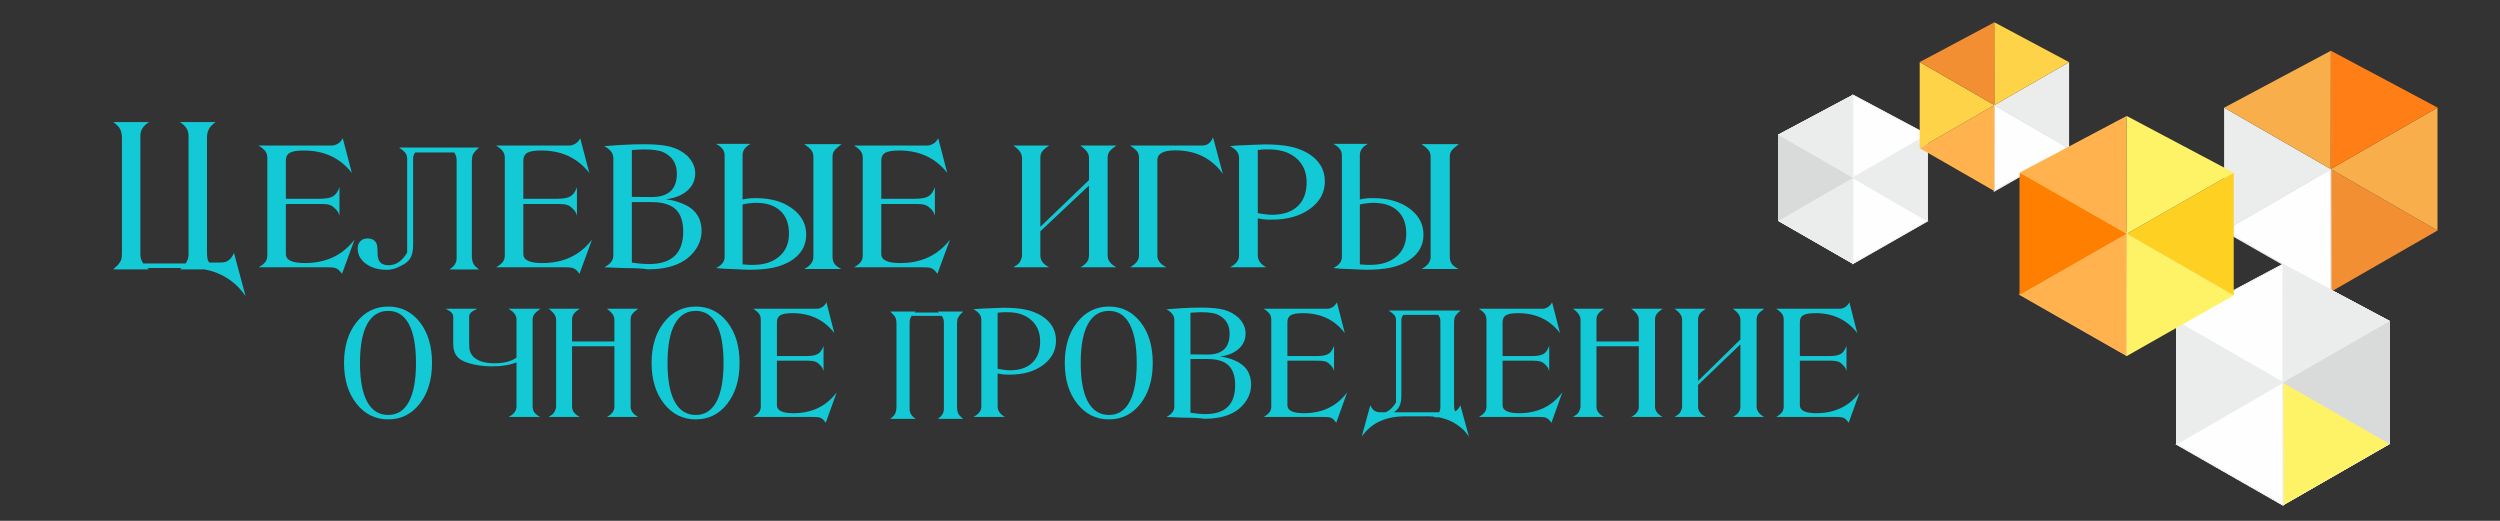 <?xml version="1.0" encoding="UTF-8"?>
<!DOCTYPE svg PUBLIC "-//W3C//DTD SVG 1.1//EN" "http://www.w3.org/Graphics/SVG/1.1/DTD/svg11.dtd">
<!-- Creator: CorelDRAW -->
<svg xmlns="http://www.w3.org/2000/svg" xml:space="preserve" width="1200px" height="250px" version="1.1" style="shape-rendering:geometricPrecision; text-rendering:geometricPrecision; image-rendering:optimizeQuality; fill-rule:evenodd; clip-rule:evenodd"
viewBox="0 0 1200 250"
 xmlns:xlink="http://www.w3.org/1999/xlink"
 xmlns:xodm="http://www.corel.com/coreldraw/odm/2003">
 <rect x="0" y="0" width="1200" height="250" fill="#333333" stroke="none"/>
 <defs>
  <style type="text/css">
   <![CDATA[
    .str1 {stroke:#EBECEC;stroke-width:0.48;stroke-miterlimit:22.926}
    .str0 {stroke:#EBEBEB;stroke-width:0.567;stroke-miterlimit:22.926}
    .fil14 {fill:#13C9D6;fill-rule:nonzero}
    .fil15 {fill:#13C9D6;fill-rule:nonzero}
    .fil1 {fill:#FEFEFE}
    .fil2 {fill:#EBECEC}
    .fil5 {fill:#D9DADA}
    .fil3 {fill:#F8AE4B}
    .fil0 {fill:#F28F32}
    .fil10 {fill:#F28F32}
    .fil12 {fill:#FDD021}
    .fil7 {fill:#FED348}
    .fil9 {fill:#FED348}
    .fil6 {fill:#FEF266}
    .fil4 {fill:#FF7E15}
    .fil13 {fill:#FF7F00}
    .fil11 {fill:#FFB24E}
    .fil8 {fill:#FFB24E}
   ]]>
  </style>
 </defs>
 <g id="Слой_x0020_1">
  <polygon class="fil0" points="1118.819,140.06 1170,110.645 1118.727,81.135 "/>
  <polygon class="fil1 str0" points="1118.819,140.06 1067.567,110.771 1118.727,81.135 "/>
  <polygon class="fil2" points="1118.727,81.135 1067.567,110.771 1067.567,51.69 "/>
  <polygon class="fil3" points="1170,110.645 1170,51.638 1118.727,81.135 "/>
  <polygon class="fil4" points="1118.819,24.356 1118.727,81.135 1170,51.638 "/>
  <polygon class="fil3" points="1118.727,81.135 1067.567,51.69 1118.819,24.356 "/>
  <polygon class="fil2" points="1095.862,242.507 1147.044,213.092 1095.771,183.582 "/>
  <polygon class="fil1" points="1095.862,242.507 1044.611,213.218 1095.771,183.582 "/>
  <polygon class="fil2" points="1095.771,183.582 1044.611,213.218 1044.611,154.137 "/>
  <polygon class="fil5" points="1147.044,213.092 1147.044,154.086 1095.771,183.582 "/>
  <polygon class="fil2" points="1095.862,126.803 1095.771,183.582 1147.044,154.086 "/>
  <polygon class="fil1" points="1095.771,183.582 1044.611,154.137 1095.862,126.803 "/>
  <polygon class="fil2" points="1095.862,242.507 1147.044,213.092 1095.771,183.582 "/>
  <polygon class="fil1" points="1095.862,242.507 1044.611,213.218 1095.771,183.582 "/>
  <polygon class="fil2" points="1095.771,183.582 1044.611,213.218 1044.611,154.137 "/>
  <polygon class="fil5" points="1147.044,213.092 1147.044,154.086 1095.771,183.582 "/>
  <polygon class="fil2" points="1095.862,126.803 1095.771,183.582 1147.044,154.086 "/>
  <polygon class="fil1" points="1095.771,183.582 1044.611,154.137 1095.862,126.803 "/>
  <polygon class="fil2" points="1095.862,242.507 1147.044,213.092 1095.771,183.582 "/>
  <polygon class="fil1" points="1095.862,242.507 1044.611,213.218 1095.771,183.582 "/>
  <polygon class="fil2" points="1095.771,183.582 1044.611,213.218 1044.611,154.137 "/>
  <polygon class="fil5" points="1147.044,213.092 1147.044,154.086 1095.771,183.582 "/>
  <polygon class="fil2" points="1095.862,126.803 1095.771,183.582 1147.044,154.086 "/>
  <polygon class="fil1" points="1095.771,183.582 1044.611,154.137 1095.862,126.803 "/>
  <polygon class="fil2" points="1095.862,242.507 1147.044,213.092 1095.771,183.582 "/>
  <polygon class="fil1" points="1095.862,242.507 1044.611,213.218 1095.771,183.582 "/>
  <polygon class="fil2" points="1095.771,183.582 1044.611,213.218 1044.611,154.137 "/>
  <polygon class="fil5" points="1147.044,213.092 1147.044,154.086 1095.771,183.582 "/>
  <polygon class="fil2" points="1095.862,126.803 1095.771,183.582 1147.044,154.086 "/>
  <polygon class="fil1" points="1095.771,183.582 1044.611,154.137 1095.862,126.803 "/>
  <polygon class="fil6" points="1095.862,242.507 1147.044,213.092 1095.771,183.582 "/>
  <polygon class="fil1 str1" points="1095.862,242.507 1044.611,213.218 1095.771,183.582 "/>
  <polygon class="fil2" points="1095.771,183.582 1044.611,213.218 1044.611,154.137 "/>
  <polygon class="fil5" points="1147.044,213.092 1147.044,154.086 1095.771,183.582 "/>
  <polygon class="fil2" points="1095.862,126.803 1095.771,183.582 1147.044,154.086 "/>
  <polygon class="fil1 str1" points="1095.771,183.582 1044.611,154.137 1095.862,126.803 "/>
  <polygon class="fil2" points="1020.77,170.464 1071.951,141.049 1020.678,111.54 "/>
  <polygon class="fil1 str1" points="1020.77,170.464 969.518,141.176 1020.678,111.54 "/>
  <polygon class="fil7" points="1020.678,111.54 969.518,141.176 969.518,82.095 "/>
  <polygon class="fil2" points="889.332,126.571 853.505,105.981 889.397,85.324 "/>
  <polygon class="fil1" points="889.332,126.571 925.209,106.069 889.397,85.324 "/>
  <polygon class="fil2" points="889.397,85.324 925.209,106.069 925.209,64.713 "/>
  <polygon class="fil5" points="853.505,105.981 853.505,64.676 889.397,85.324 "/>
  <polygon class="fil2" points="889.332,45.579 889.397,85.324 853.505,64.676 "/>
  <polygon class="fil1" points="889.397,85.324 925.209,64.713 889.332,45.579 "/>
  <polygon class="fil2" points="889.332,126.571 853.505,105.981 889.397,85.324 "/>
  <polygon class="fil1" points="889.332,126.571 925.209,106.069 889.397,85.324 "/>
  <polygon class="fil2" points="889.397,85.324 925.209,106.069 925.209,64.713 "/>
  <polygon class="fil5" points="853.505,105.981 853.505,64.676 889.397,85.324 "/>
  <polygon class="fil2" points="889.332,45.579 889.397,85.324 853.505,64.676 "/>
  <polygon class="fil1" points="889.397,85.324 925.209,64.713 889.332,45.579 "/>
  <polygon class="fil2" points="889.332,126.571 853.505,105.981 889.397,85.324 "/>
  <polygon class="fil1" points="889.332,126.571 925.209,106.069 889.397,85.324 "/>
  <polygon class="fil2" points="889.397,85.324 925.209,106.069 925.209,64.713 "/>
  <polygon class="fil5" points="853.505,105.981 853.505,64.676 889.397,85.324 "/>
  <polygon class="fil2" points="889.332,45.579 889.397,85.324 853.505,64.676 "/>
  <polygon class="fil1" points="889.397,85.324 925.209,64.713 889.332,45.579 "/>
  <polygon class="fil2" points="889.332,126.571 853.505,105.981 889.397,85.324 "/>
  <polygon class="fil1" points="889.332,126.571 925.209,106.069 889.397,85.324 "/>
  <polygon class="fil2" points="889.397,85.324 925.209,106.069 925.209,64.713 "/>
  <polygon class="fil5" points="853.505,105.981 853.505,64.676 889.397,85.324 "/>
  <polygon class="fil2" points="889.332,45.579 889.397,85.324 853.505,64.676 "/>
  <polygon class="fil1" points="889.397,85.324 925.209,64.713 889.332,45.579 "/>
  <polygon class="fil2" points="889.332,126.571 853.505,105.981 889.397,85.324 "/>
  <polygon class="fil1 str1" points="889.332,126.571 925.209,106.069 889.397,85.324 "/>
  <polygon class="fil2" points="889.397,85.324 925.209,106.069 925.209,64.713 "/>
  <polygon class="fil5" points="853.505,105.981 853.505,64.676 889.397,85.324 "/>
  <polygon class="fil2" points="889.332,45.579 889.397,85.324 853.505,64.676 "/>
  <polygon class="fil1 str1" points="889.397,85.324 925.209,64.713 889.332,45.579 "/>
  <polygon class="fil1 str0" points="957.285,91.697 993.162,71.195 957.35,50.45 "/>
  <polygon class="fil8" points="957.285,91.697 921.459,71.107 957.35,50.45 "/>
  <polygon class="fil2" points="957.35,50.45 993.162,71.195 993.162,29.839 "/>
  <polygon class="fil9" points="921.459,71.107 921.459,29.802 957.35,50.45 "/>
  <polygon class="fil10" points="957.285,10.705 957.35,50.45 921.459,29.802 "/>
  <polygon class="fil9" points="957.35,50.45 993.162,29.839 957.285,10.705 "/>
  <g id="_2779412463584">
   <polygon class="fil11" points="1020.786,170.93 969.452,141.624 1020.878,112.223 "/>
   <polygon class="fil6" points="1020.786,170.93 1072.191,141.75 1020.878,112.223 "/>
   <polygon class="fil12" points="1020.878,112.223 1072.191,141.75 1072.191,82.888 "/>
   <polygon class="fil13" points="969.452,141.624 969.452,82.836 1020.878,112.223 "/>
   <polygon class="fil11" points="1020.786,55.655 1020.878,112.223 969.452,82.836 "/>
   <polygon class="fil6" points="1020.878,112.223 1072.191,82.888 1020.786,55.655 "/>
  </g>
  <path class="fil14" d="M98.143 129.313l-11.652 0 0 -0.041c0.214,-0.203 0.445,-0.419 0.676,-0.635l-16.439 0c0.215,0.216 0.446,0.432 0.677,0.635l0 0.041 -16.835 0c-0.099,0 -0.149,-0.041 -0.149,-0.122 2.641,-2.16 3.978,-4.078 3.978,-5.765 0.049,0 0.099,-0.743 0.132,-2.214l0 -54.951c0,-2.957 -0.908,-5.117 -2.756,-6.481 0,-0.108 -0.43,-0.472 -1.304,-1.107l0 -0.081 16.934 0 0 0.121c-2.69,1.661 -4.027,3.794 -4.027,6.4l0 57.395c0,0.243 0.016,0.472 0.049,0.715l0 -1.026c0,0.554 0.033,1.04 0.099,1.458 0.198,0.932 0.611,1.863 1.254,2.809l20.319 0c0.643,-0.946 1.056,-1.877 1.254,-2.809 0.066,-0.418 0.099,-0.904 0.099,-1.458l0 1.026c0.033,-0.243 0.049,-0.472 0.049,-0.715l0 -57.395c0,-2.606 -1.337,-4.739 -4.01,-6.4l0 -0.121 16.917 0 0 0.081c-0.874,0.635 -1.303,0.999 -1.303,1.107 -1.832,1.364 -2.757,3.524 -2.757,6.481l0 54.951c0.033,1.471 0.083,2.214 0.149,2.214 0,0.81 0.297,1.687 0.907,2.606l5.381 0c0.677,0 1.337,-0.068 1.981,-0.203 1.997,-0.445 3.516,-1.931 4.539,-4.469l5.562 20.765c-0.99,-1.39 -1.865,-2.511 -2.608,-3.334 -0.742,-0.838 -1.535,-1.634 -2.376,-2.39 -4.16,-3.673 -9.079,-6.035 -14.74,-7.088zm26.013 -59.447l31.293 0 3.764 0c1.039,0 2.046,-0.324 3.053,-0.945 0.809,-0.46 1.552,-1.297 2.261,-2.539l4.358 16.62c-5.612,-7.182 -13.303,-10.76 -23.058,-10.76 -3.169,0 -5.397,0.351 -6.685,1.08 -1.287,0.729 -1.931,1.985 -1.931,3.78l0 18.308 16.241 0c2.905,0 5.018,-0.378 6.338,-1.147 1.321,-0.756 2.377,-2.228 3.153,-4.388l0 13.69c-0.33,-1.444 -1.123,-2.687 -2.377,-3.713 -0.776,-0.769 -1.617,-1.282 -2.558,-1.552 -0.941,-0.257 -2.294,-0.392 -4.06,-0.392l-16.737 0 0 24.046c0,2.876 3.037,4.32 9.094,4.32 10.184,0 18.156,-3.766 23.883,-11.273l-6.04 16.445c-0.446,-0.608 -0.743,-0.986 -0.875,-1.148 -0.413,-0.473 -0.859,-0.878 -1.353,-1.202 -0.479,-0.324 -1.09,-0.54 -1.816,-0.648 -0.726,-0.108 -1.947,-0.162 -3.697,-0.162l-32.251 0c1.386,-0.769 2.426,-1.579 3.119,-2.43 0.693,-0.864 1.04,-1.931 1.04,-3.227l0 -46.917c0,-1.175 -0.297,-2.201 -0.891,-3.038 -0.595,-0.851 -1.684,-1.782 -3.268,-2.808zm105.616 0.945c0.067,0 0.099,0.027 0.099,0.081 -2.162,1.795 -3.234,3.389 -3.234,4.779 -0.067,0 -0.116,0.621 -0.149,1.864l0 45.445c0,2.458 0.759,4.253 2.261,5.387 0,0.081 0.38,0.378 1.122,0.905l0 0.081 -14.029 0 0 -0.121c2.228,-1.364 3.334,-3.133 3.334,-5.293l0 -47.512c0,-0.189 -0.016,-0.378 -0.049,-0.594l0 0.878c0,-0.459 -0.033,-0.864 -0.083,-1.229 -0.165,-0.77 -0.512,-1.525 -1.023,-2.295l-18.667 0c-0.067,0.081 -0.149,0.176 -0.232,0.27 -0.561,0.769 -0.825,1.674 -0.825,2.741l0 41.368c0,2.714 -0.446,4.82 -1.304,6.306 -0.875,1.498 -2.426,2.754 -4.654,3.78 -2.212,1.242 -4.407,1.863 -6.569,1.863 -4.094,0 -7.461,-0.959 -10.102,-2.889 -2.657,-1.931 -3.977,-4.375 -3.977,-7.359 0,-1.471 0.445,-2.646 1.32,-3.524 0.859,-0.864 2.014,-1.296 3.433,-1.296 1.865,0 3.219,0.662 4.06,2.012 0.248,0.419 0.446,1.013 0.545,1.755 0.116,0.756 0.182,1.877 0.182,3.348 0,1.945 0.412,3.39 1.254,4.335 0.825,0.931 2.195,1.404 4.061,1.404 3.548,0 6.502,-2.025 8.896,-6.063l0 -45.04c0,-0.635 -0.099,-1.215 -0.297,-1.742 -0.149,-0.459 -0.429,-0.918 -0.809,-1.39 -0.594,-0.635 -1.502,-1.364 -2.757,-2.215l0.578 0c0.033,-0.027 0.066,-0.04 0.099,-0.04l37.516 0zm8.368 -0.945l31.295 0 3.763 0c1.039,0 2.046,-0.324 3.053,-0.945 0.809,-0.46 1.552,-1.297 2.261,-2.539l4.358 16.62c-5.612,-7.182 -13.304,-10.76 -23.058,-10.76 -3.169,0 -5.397,0.351 -6.685,1.08 -1.287,0.729 -1.931,1.985 -1.931,3.78l0 18.308 16.241 0c2.905,0 5.018,-0.378 6.339,-1.147 1.32,-0.756 2.376,-2.228 3.152,-4.388l0 13.69c-0.33,-1.444 -1.123,-2.687 -2.377,-3.713 -0.775,-0.769 -1.617,-1.282 -2.558,-1.552 -0.941,-0.257 -2.295,-0.392 -4.06,-0.392l-16.737 0 0 24.046c0,2.876 3.037,4.32 9.095,4.32 10.183,0 18.155,-3.766 23.883,-11.273l-6.041 16.445c-0.446,-0.608 -0.743,-0.986 -0.875,-1.148 -0.413,-0.473 -0.858,-0.878 -1.353,-1.202 -0.479,-0.324 -1.09,-0.54 -1.816,-0.648 -0.726,-0.108 -1.948,-0.162 -3.697,-0.162l-32.252 0c1.387,-0.769 2.427,-1.579 3.12,-2.43 0.693,-0.864 1.04,-1.931 1.04,-3.227l0 -46.917c0,-1.175 -0.297,-2.201 -0.891,-3.038 -0.594,-0.851 -1.684,-1.782 -3.269,-2.808zm51.893 0.27c1.453,-0.122 4.093,-0.311 7.906,-0.554 3.829,-0.23 7.493,-0.351 11.009,-0.351 5.546,0 9.821,0.405 12.858,1.202 3.02,0.81 5.71,2.241 8.021,4.293 2.575,2.565 3.879,5.374 3.879,8.425 0,3.348 -1.271,6.13 -3.78,8.344 -2.509,2.214 -5.942,3.605 -10.299,4.158 1.766,0.27 3.103,0.5 3.961,0.716 0.875,0.202 2.228,0.675 4.06,1.377 6.074,2.484 9.095,6.832 9.095,13.056 0,3.564 -1.139,6.818 -3.433,9.775 -4.44,5.792 -11.884,8.695 -22.282,8.695 -1.205,-0.176 -2.608,-0.324 -4.209,-0.432 -1.618,-0.108 -3.978,-0.162 -7.114,-0.162l-9.672 -0.392c2.905,-1.444 4.357,-3.308 4.357,-5.576l0 -46.917c0,-2.215 -1.452,-4.091 -4.357,-5.657zm13.254 24.37l9.523 0.081c8.055,0 12.082,-3.754 12.082,-11.274 0,-4.752 -2.113,-8.155 -6.371,-10.207 -1.848,-0.918 -5.133,-1.391 -9.87,-1.391l-5.364 0.284 0 22.507zm0 31.526c3.086,0.472 5.826,0.715 8.219,0.715 10.96,0 16.439,-5.185 16.439,-15.553 0,-4.902 -1.221,-8.493 -3.68,-10.775 -2.443,-2.281 -6.289,-3.415 -11.554,-3.415l-9.424 0 0 29.028zm40.421 2.646c2.74,-1.364 4.11,-3.133 4.11,-5.293l0 -48.929c0,-2.187 -1.37,-3.983 -4.11,-5.387l16.538 0c-2.541,1.404 -3.812,3.2 -3.812,5.387l0 21.319c1.6,-0.378 2.888,-0.581 3.845,-0.621 0.941,-0.041 1.799,-0.054 2.575,-0.054 7.064,0 12.858,1.647 17.364,4.941 4.505,3.295 6.767,7.494 6.767,12.583 0,5.482 -2.625,9.776 -7.873,12.894 -2.46,1.391 -5.199,2.404 -8.253,3.025 -3.037,0.621 -6.817,0.931 -11.339,0.931 -1.188,0 -3.169,-0.081 -5.942,-0.242 -2.773,-0.149 -4.737,-0.23 -5.909,-0.23l-3.961 -0.324zm12.726 -1.782c1.6,0.162 2.707,0.243 3.3,0.243 0.595,0 1.189,0 1.767,0 5.265,0 9.441,-1.35 12.544,-4.037 3.119,-2.687 4.67,-6.346 4.67,-10.95 0,-4.725 -1.369,-8.371 -4.126,-10.936 -2.756,-2.579 -6.668,-3.861 -11.735,-3.861 -0.891,0 -1.948,0.067 -3.169,0.216 -1.205,0.148 -2.294,0.337 -3.251,0.58l0 28.745zm29.593 2.227c2.922,-1.512 4.391,-3.442 4.391,-5.819l0 -48.105c0,-1.364 -0.429,-2.525 -1.304,-3.484 -0.413,-0.445 -0.759,-0.769 -1.007,-0.985 -0.495,-0.392 -1.188,-0.905 -2.08,-1.54l17.925 0c-1.667,1.243 -2.806,2.255 -3.433,3.065 -0.611,0.811 -0.908,1.783 -0.908,2.944l0 48.105c0,1.297 0.314,2.39 0.941,3.294 0.627,0.919 1.733,1.756 3.318,2.525l-17.843 0zm23.933 -59.257l31.294 0 3.763 0c1.04,0 2.046,-0.324 3.053,-0.945 0.809,-0.46 1.552,-1.297 2.262,-2.539l4.357 16.62c-5.612,-7.182 -13.304,-10.76 -23.058,-10.76 -3.169,0 -5.397,0.351 -6.685,1.08 -1.287,0.729 -1.931,1.985 -1.931,3.78l0 18.308 16.242 0c2.904,0 5.017,-0.378 6.338,-1.147 1.32,-0.756 2.376,-2.228 3.152,-4.388l0 13.69c-0.33,-1.444 -1.123,-2.687 -2.377,-3.713 -0.775,-0.769 -1.617,-1.282 -2.558,-1.552 -0.941,-0.257 -2.294,-0.392 -4.06,-0.392l-16.737 0 0 24.046c0,2.876 3.037,4.32 9.095,4.32 10.183,0 18.155,-3.766 23.883,-11.273l-6.041 16.445c-0.446,-0.608 -0.743,-0.986 -0.875,-1.148 -0.413,-0.473 -0.858,-0.878 -1.353,-1.202 -0.479,-0.324 -1.09,-0.54 -1.816,-0.648 -0.726,-0.108 -1.947,-0.162 -3.697,-0.162l-32.251 0c1.386,-0.769 2.426,-1.579 3.119,-2.43 0.694,-0.864 1.04,-1.931 1.04,-3.227l0 -46.917c0,-1.175 -0.297,-2.201 -0.891,-3.038 -0.594,-0.851 -1.684,-1.782 -3.268,-2.808zm76.452 0l17.215 0c-1.651,1.026 -2.757,1.957 -3.367,2.808 -0.594,0.837 -0.891,1.863 -0.891,3.038l0 33.146 23.354 -22.426 0 -10.72c0,-1.998 -1.386,-3.956 -4.159,-5.846l17.264 0c-1.601,1.134 -2.706,2.092 -3.284,2.889 -0.578,0.783 -0.875,1.782 -0.875,2.957l0 46.998c0,2.215 1.387,4.078 4.159,5.576l-17.264 0c2.773,-1.404 4.159,-3.253 4.159,-5.576l0 -33.659 -23.354 21.953 0 11.706c0,2.323 1.419,4.172 4.258,5.576l-17.215 0c1.452,-0.823 2.443,-1.566 2.955,-2.254 0.247,-0.392 0.527,-0.932 0.792,-1.607 0.28,-0.662 0.412,-1.242 0.412,-1.715l0 -46.998c0,-1.998 -1.386,-3.956 -4.159,-5.846zm56.051 58.42c2.839,-1.606 4.259,-3.497 4.259,-5.657l0 -46.917c0,-1.175 -0.281,-2.174 -0.842,-2.957 -0.578,-0.797 -1.7,-1.755 -3.417,-2.889l32.351 0 1.882 0c0.61,0 1.188,-0.054 1.699,-0.162 1.7,-0.365 3.004,-1.634 3.862,-3.794l4.738 17.673c-0.826,-1.202 -1.568,-2.16 -2.196,-2.862 -0.627,-0.702 -1.32,-1.364 -2.046,-1.998 -4.936,-4.375 -11.141,-6.562 -18.618,-6.562 -5.744,0 -8.616,1.593 -8.616,4.78l0 45.769c0,2.268 1.452,4.132 4.357,5.576l-17.413 0zm47.915 -58.15l4.159 -0.352c1.255,0 3.334,-0.08 6.239,-0.242 2.905,-0.149 4.985,-0.23 6.239,-0.23 4.738,0 8.715,0.324 11.917,0.972 3.202,0.635 6.107,1.701 8.682,3.173 5.545,3.281 8.319,7.817 8.319,13.609 0,5.334 -2.377,9.721 -7.131,13.178 -4.753,3.456 -10.844,5.184 -18.255,5.184 -0.841,0 -1.766,-0.013 -2.756,-0.04 -1.007,-0.027 -2.36,-0.23 -4.06,-0.594l0 17.835c0,2.323 1.354,4.213 4.06,5.657l-17.413 0c2.905,-1.444 4.357,-3.334 4.357,-5.657l0 -46.917c0,-2.269 -1.452,-4.118 -4.357,-5.576zm13.353 1.863l0 30.297c1.056,0.216 2.212,0.405 3.483,0.554 1.254,0.162 2.36,0.243 3.333,0.243 5.282,0 9.376,-1.351 12.28,-4.064 2.905,-2.701 4.358,-6.521 4.358,-11.49 0,-4.847 -1.634,-8.695 -4.886,-11.544 -3.268,-2.848 -7.658,-4.28 -13.204,-4.28 -0.611,0 -1.238,0 -1.865,0 -0.627,0 -1.799,0.095 -3.499,0.284zm36.262 56.679c2.74,-1.364 4.11,-3.133 4.11,-5.293l0 -48.929c0,-2.187 -1.37,-3.983 -4.11,-5.387l16.538 0c-2.541,1.404 -3.813,3.2 -3.813,5.387l0 21.319c1.601,-0.378 2.889,-0.581 3.846,-0.621 0.941,-0.041 1.799,-0.054 2.575,-0.054 7.064,0 12.857,1.647 17.363,4.941 4.506,3.295 6.767,7.494 6.767,12.583 0,5.482 -2.624,9.776 -7.873,12.894 -2.459,1.391 -5.199,2.404 -8.252,3.025 -3.037,0.621 -6.817,0.931 -11.339,0.931 -1.188,0 -3.169,-0.081 -5.942,-0.242 -2.773,-0.149 -4.737,-0.23 -5.909,-0.23l-3.961 -0.324zm12.725 -1.782c1.601,0.162 2.707,0.243 3.301,0.243 0.595,0 1.189,0 1.766,0 5.266,0 9.441,-1.35 12.545,-4.037 3.119,-2.687 4.67,-6.346 4.67,-10.95 0,-4.725 -1.369,-8.371 -4.126,-10.936 -2.756,-2.579 -6.668,-3.861 -11.735,-3.861 -0.892,0 -1.948,0.067 -3.169,0.216 -1.205,0.148 -2.295,0.337 -3.252,0.58l0 28.745zm29.594 2.227c2.922,-1.512 4.39,-3.442 4.39,-5.819l0 -48.105c0,-1.364 -0.429,-2.525 -1.303,-3.484 -0.413,-0.445 -0.76,-0.769 -1.007,-0.985 -0.496,-0.392 -1.189,-0.905 -2.08,-1.54l17.925 0c-1.667,1.243 -2.806,2.255 -3.434,3.065 -0.61,0.811 -0.907,1.783 -0.907,2.944l0 48.105c0,1.297 0.314,2.39 0.941,3.294 0.627,0.919 1.733,1.756 3.317,2.525l-17.842 0z"/>
  <path class="fil15" d="M165.137 174.223c0,-7.968 1.981,-14.472 5.959,-19.512 3.964,-5.04 9.047,-7.56 15.251,-7.56 6.189,0 11.244,2.496 15.164,7.488 3.906,4.992 5.86,11.52 5.86,19.584 0,7.968 -1.954,14.472 -5.86,19.512 -3.92,5.04 -8.975,7.56 -15.164,7.56 -6.204,0 -11.287,-2.52 -15.251,-7.56 -3.978,-5.04 -5.959,-11.544 -5.959,-19.512zm7.654 0c0,8.16 1.148,14.352 3.446,18.6 2.312,4.236 5.672,6.36 10.11,6.36 4.337,0 7.654,-2.124 9.923,-6.36 2.269,-4.248 3.404,-10.44 3.404,-18.6 0,-8.208 -1.135,-14.424 -3.404,-18.648 -2.269,-4.236 -5.586,-6.348 -9.923,-6.348 -4.438,0 -7.798,2.112 -10.11,6.348 -2.298,4.224 -3.446,10.44 -3.446,18.648z"/>
  <path id="_1" class="fil15" d="M247.924 173.899c-2.973,1.296 -6.864,1.944 -11.689,1.944 -2.973,0 -5.73,-0.264 -8.272,-0.78 -2.541,-0.516 -4.695,-1.248 -6.462,-2.208 -1.364,-0.828 -2.369,-1.86 -3.001,-3.096 -0.632,-1.248 -0.948,-2.844 -0.948,-4.788l0 -13.044c0,-1.332 -1.206,-2.568 -3.619,-3.72l15.15 0c-1.436,0.66 -2.441,1.26 -3.015,1.824 -0.575,0.564 -0.862,1.212 -0.862,1.932l0 13.116c0,1.572 0.144,2.772 0.431,3.624 0.273,0.84 0.761,1.656 1.465,2.424 2.14,2.16 5.557,3.24 10.267,3.24 4.481,0 8.013,-0.9 10.555,-2.676l0 -18.288c0,-1.188 -0.373,-2.196 -1.134,-3.024 -0.331,-0.396 -0.618,-0.684 -0.833,-0.876 -0.431,-0.324 -1.034,-0.756 -1.809,-1.296l15.222 0c-1.422,1.056 -2.399,1.932 -2.916,2.64 -0.531,0.696 -0.79,1.548 -0.79,2.556l0 41.7c0,1.104 0.273,2.04 0.819,2.832 0.56,0.78 1.479,1.512 2.8,2.196l-15.135 0c2.512,-1.284 3.776,-2.964 3.776,-5.028l0 -21.204z"/>
  <path id="_2" class="fil15" d="M263.318 148.207l14.978 0c-1.436,0.912 -2.398,1.74 -2.929,2.496 -0.517,0.744 -0.776,1.656 -0.776,2.7l0 10.512 20.321 0 0 -10.512c0,-1.776 -1.207,-3.516 -3.619,-5.196l15.02 0c-1.392,1.008 -2.354,1.86 -2.857,2.568 -0.503,0.696 -0.761,1.584 -0.761,2.628l0 41.772c0,1.968 1.206,3.624 3.618,4.956l-15.02 0c2.412,-1.248 3.619,-2.892 3.619,-4.956l0 -28.968 -20.321 0 0 28.968c0,2.064 1.235,3.708 3.705,4.956l-14.978 0c1.264,-0.732 2.126,-1.392 2.571,-2.004 0.215,-0.348 0.46,-0.828 0.689,-1.428 0.244,-0.588 0.359,-1.104 0.359,-1.524l0 -41.772c0,-1.776 -1.206,-3.516 -3.619,-5.196z"/>
  <path id="_3" class="fil15" d="M312.761 174.223c0,-7.968 1.982,-14.472 5.96,-19.512 3.963,-5.04 9.047,-7.56 15.251,-7.56 6.189,0 11.244,2.496 15.164,7.488 3.906,4.992 5.859,11.52 5.859,19.584 0,7.968 -1.953,14.472 -5.859,19.512 -3.92,5.04 -8.975,7.56 -15.164,7.56 -6.204,0 -11.288,-2.52 -15.251,-7.56 -3.978,-5.04 -5.96,-11.544 -5.96,-19.512zm7.655 0c0,8.16 1.148,14.352 3.446,18.6 2.312,4.236 5.672,6.36 10.11,6.36 4.337,0 7.654,-2.124 9.923,-6.36 2.269,-4.248 3.403,-10.44 3.403,-18.6 0,-8.208 -1.134,-14.424 -3.403,-18.648 -2.269,-4.236 -5.586,-6.348 -9.923,-6.348 -4.438,0 -7.798,2.112 -10.11,6.348 -2.298,4.224 -3.446,10.44 -3.446,18.648z"/>
  <path id="_4" class="fil15" d="M361.558 148.207l27.227 0 3.274 0c0.905,0 1.781,-0.288 2.657,-0.84 0.704,-0.408 1.35,-1.152 1.968,-2.256l3.791 14.772c-4.883,-6.384 -11.575,-9.564 -20.062,-9.564 -2.757,0 -4.696,0.312 -5.816,0.96 -1.12,0.648 -1.68,1.764 -1.68,3.36l0 16.272 14.131 0c2.527,0 4.365,-0.336 5.514,-1.02 1.149,-0.672 2.068,-1.98 2.743,-3.9l0 12.168c-0.287,-1.284 -0.977,-2.388 -2.068,-3.3 -0.675,-0.684 -1.407,-1.14 -2.226,-1.38 -0.818,-0.228 -1.996,-0.348 -3.533,-0.348l-14.561 0 0 21.372c0,2.556 2.642,3.84 7.913,3.84 8.86,0 15.796,-3.348 20.779,-10.02l-5.256 14.616c-0.387,-0.54 -0.646,-0.876 -0.761,-1.02 -0.359,-0.42 -0.747,-0.78 -1.178,-1.068 -0.416,-0.288 -0.947,-0.48 -1.579,-0.576 -0.632,-0.096 -1.695,-0.144 -3.217,-0.144l-28.06 0c1.206,-0.684 2.111,-1.404 2.714,-2.16 0.603,-0.768 0.905,-1.716 0.905,-2.868l0 -41.7c0,-1.044 -0.259,-1.956 -0.776,-2.7 -0.517,-0.756 -1.464,-1.584 -2.843,-2.496z"/>
  <path id="_5" class="fil15" d="M436.706 153.655c-0.058,0.324 -0.086,0.684 -0.086,1.056l0 -0.744c0,0.168 0,0.348 0,0.528l0 41.808c0,1.896 0.948,3.456 2.857,4.668l0 0.072 -12.077 0 0 -0.072c0.618,-0.444 0.934,-0.708 0.934,-0.804 1.307,-0.984 1.967,-2.556 1.967,-4.716l0 -40.008c-0.029,-1.068 -0.057,-1.608 -0.115,-1.608 0,-1.224 -0.948,-2.628 -2.829,-4.224 0,-0.048 0.029,-0.072 0.086,-0.072l12.034 0 0 0.036c-0.172,0.144 -0.33,0.3 -0.502,0.456l11.732 0c-0.158,-0.156 -0.33,-0.312 -0.502,-0.456l0 -0.036 11.991 0c0.086,0 0.129,0.024 0.129,0.072 -1.881,1.596 -2.815,3 -2.815,4.224 -0.057,0 -0.1,0.54 -0.129,1.608l0 40.008c0,2.16 0.66,3.732 1.967,4.716 0,0.096 0.316,0.36 0.934,0.804l0 0.072 -12.077 0 0 -0.072c1.91,-1.212 2.857,-2.772 2.857,-4.668l0 -41.808c0,-0.18 -0.014,-0.36 -0.043,-0.528l0 0.744c0,-0.372 -0.014,-0.732 -0.028,-1.056 -0.144,-0.684 -0.46,-1.356 -0.934,-2.04l-14.475 0c-0.445,0.684 -0.747,1.356 -0.876,2.04z"/>
  <path id="_6" class="fil15" d="M467.25 148.447l3.619 -0.312c1.092,0 2.901,-0.072 5.428,-0.216 2.528,-0.132 4.337,-0.204 5.429,-0.204 4.121,0 7.582,0.288 10.368,0.864 2.786,0.564 5.313,1.512 7.553,2.82 4.825,2.916 7.238,6.948 7.238,12.096 0,4.74 -2.068,8.64 -6.204,11.712 -4.135,3.072 -9.434,4.608 -15.882,4.608 -0.732,0 -1.537,-0.012 -2.398,-0.036 -0.876,-0.024 -2.054,-0.204 -3.533,-0.528l0 15.852c0,2.064 1.177,3.744 3.533,5.028l-15.151 0c2.528,-1.284 3.791,-2.964 3.791,-5.028l0 -41.7c0,-2.016 -1.263,-3.66 -3.791,-4.956zm11.618 1.656l0 26.928c0.919,0.192 1.924,0.36 3.03,0.492 1.091,0.144 2.054,0.216 2.901,0.216 4.595,0 8.157,-1.2 10.684,-3.612 2.527,-2.4 3.791,-5.796 3.791,-10.212 0,-4.308 -1.422,-7.728 -4.251,-10.26 -2.843,-2.532 -6.663,-3.804 -11.488,-3.804 -0.531,0 -1.077,0 -1.622,0 -0.546,0 -1.566,0.084 -3.045,0.252z"/>
  <path id="_7" class="fil15" d="M511.093 174.223c0,-7.968 1.981,-14.472 5.959,-19.512 3.964,-5.04 9.047,-7.56 15.251,-7.56 6.189,0 11.244,2.496 15.164,7.488 3.907,4.992 5.859,11.52 5.859,19.584 0,7.968 -1.952,14.472 -5.859,19.512 -3.92,5.04 -8.975,7.56 -15.164,7.56 -6.204,0 -11.287,-2.52 -15.251,-7.56 -3.978,-5.04 -5.959,-11.544 -5.959,-19.512zm7.654 0c0,8.16 1.148,14.352 3.446,18.6 2.312,4.236 5.673,6.36 10.11,6.36 4.337,0 7.654,-2.124 9.923,-6.36 2.269,-4.248 3.403,-10.44 3.403,-18.6 0,-8.208 -1.134,-14.424 -3.403,-18.648 -2.269,-4.236 -5.586,-6.348 -9.923,-6.348 -4.437,0 -7.798,2.112 -10.11,6.348 -2.298,4.224 -3.446,10.44 -3.446,18.648z"/>
  <path id="_8" class="fil15" d="M559.889 148.447c1.264,-0.108 3.562,-0.276 6.879,-0.492 3.331,-0.204 6.519,-0.312 9.578,-0.312 4.825,0 8.545,0.36 11.187,1.068 2.628,0.72 4.969,1.992 6.979,3.816 2.24,2.28 3.375,4.776 3.375,7.488 0,2.976 -1.106,5.448 -3.289,7.416 -2.183,1.968 -5.17,3.204 -8.961,3.696 1.537,0.24 2.7,0.444 3.447,0.636 0.761,0.18 1.939,0.6 3.533,1.224 5.284,2.208 7.912,6.072 7.912,11.604 0,3.168 -0.99,6.06 -2.987,8.688 -3.863,5.148 -10.339,7.728 -19.386,7.728 -1.049,-0.156 -2.269,-0.288 -3.662,-0.384 -1.408,-0.096 -3.461,-0.144 -6.189,-0.144l-8.416 -0.348c2.528,-1.284 3.791,-2.94 3.791,-4.956l0 -41.7c0,-1.968 -1.263,-3.636 -3.791,-5.028zm11.532 21.66l8.285 0.072c7.009,0 10.512,-3.336 10.512,-10.02 0,-4.224 -1.837,-7.248 -5.543,-9.072 -1.608,-0.816 -4.466,-1.236 -8.587,-1.236l-4.667 0.252 0 20.004zm0 28.02c2.685,0.42 5.069,0.636 7.151,0.636 9.535,0 14.303,-4.608 14.303,-13.824 0,-4.356 -1.063,-7.548 -3.202,-9.576 -2.126,-2.028 -5.472,-3.036 -10.053,-3.036l-8.199 0 0 25.8z"/>
  <path id="_9" class="fil15" d="M606.589 148.207l27.227 0 3.275 0c0.904,0 1.781,-0.288 2.656,-0.84 0.704,-0.408 1.35,-1.152 1.968,-2.256l3.791 14.772c-4.883,-6.384 -11.574,-9.564 -20.062,-9.564 -2.757,0 -4.695,0.312 -5.815,0.96 -1.12,0.648 -1.681,1.764 -1.681,3.36l0 16.272 14.131 0c2.527,0 4.365,-0.336 5.514,-1.02 1.149,-0.672 2.068,-1.98 2.743,-3.9l0 12.168c-0.287,-1.284 -0.976,-2.388 -2.067,-3.3 -0.676,-0.684 -1.408,-1.14 -2.226,-1.38 -0.819,-0.228 -1.997,-0.348 -3.533,-0.348l-14.562 0 0 21.372c0,2.556 2.643,3.84 7.913,3.84 8.86,0 15.796,-3.348 20.779,-10.02l-5.256 14.616c-0.387,-0.54 -0.646,-0.876 -0.761,-1.02 -0.359,-0.42 -0.746,-0.78 -1.177,-1.068 -0.417,-0.288 -0.948,-0.48 -1.58,-0.576 -0.632,-0.096 -1.694,-0.144 -3.216,-0.144l-28.061 0c1.207,-0.684 2.111,-1.404 2.714,-2.16 0.604,-0.768 0.905,-1.716 0.905,-2.868l0 -41.7c0,-1.044 -0.258,-1.956 -0.775,-2.7 -0.517,-0.756 -1.465,-1.584 -2.844,-2.496z"/>
  <path id="_10" class="fil15" d="M690.784 197.875c0.388,-0.696 0.589,-1.476 0.589,-2.316l0 -41.592c0,-0.156 -0.014,-0.336 -0.043,-0.528l0 0.78c0,-0.396 -0.014,-0.756 -0.043,-1.056 -0.144,-0.684 -0.46,-1.356 -0.962,-2.04l-16.673 0c-0.1,0.096 -0.186,0.18 -0.244,0.24 -0.502,0.684 -0.761,1.488 -0.761,2.4l0 36.204c0,2.376 -0.388,4.2 -1.178,5.484 -0.531,0.912 -1.364,1.728 -2.484,2.424l21.799 0zm-17.677 1.98c-6.506,0.228 -11.762,2.076 -15.768,5.544 -0.617,0.54 -1.206,1.116 -1.767,1.728 -0.559,0.612 -1.206,1.416 -1.938,2.424l4.121 -15.048c0.762,1.836 1.882,2.904 3.361,3.24 0.488,0.096 0.976,0.132 1.479,0.132l2.484 0c1.91,-0.768 3.576,-2.328 4.998,-4.668l0 -39.444c0,-0.564 -0.058,-1.068 -0.202,-1.512 -0.172,-0.396 -0.43,-0.816 -0.803,-1.236 -0.503,-0.54 -1.336,-1.176 -2.485,-1.932l0.589 0c0,-0.024 0.028,-0.036 0.086,-0.036l33.618 0c0.086,0 0.129,0.024 0.129,0.072 -1.968,1.572 -2.944,2.964 -2.944,4.188 -0.057,0 -0.1,0.54 -0.129,1.608l0 39.804c0,1.056 0.172,1.968 0.502,2.736 1.063,-0.492 1.91,-1.476 2.528,-2.952l4.121 15.048c-0.732,-1.008 -1.364,-1.812 -1.91,-2.424 -0.545,-0.612 -1.148,-1.188 -1.794,-1.728 -3.088,-2.64 -6.736,-4.356 -10.943,-5.124l-2.054 0 0 -0.072c0.115,-0.072 0.201,-0.132 0.287,-0.18 -1.148,-0.144 -2.326,-0.204 -3.532,-0.204 -7.367,0 -11.388,0.012 -12.034,0.036z"/>
  <path id="_11" class="fil15" d="M709.884 148.207l27.227 0 3.274 0c0.905,0 1.781,-0.288 2.657,-0.84 0.703,-0.408 1.35,-1.152 1.967,-2.256l3.792 14.772c-4.883,-6.384 -11.575,-9.564 -20.062,-9.564 -2.757,0 -4.696,0.312 -5.816,0.96 -1.12,0.648 -1.68,1.764 -1.68,3.36l0 16.272 14.13 0c2.528,0 4.366,-0.336 5.515,-1.02 1.149,-0.672 2.068,-1.98 2.743,-3.9l0 12.168c-0.287,-1.284 -0.977,-2.388 -2.068,-3.3 -0.675,-0.684 -1.408,-1.14 -2.226,-1.38 -0.819,-0.228 -1.996,-0.348 -3.533,-0.348l-14.561 0 0 21.372c0,2.556 2.642,3.84 7.913,3.84 8.86,0 15.796,-3.348 20.779,-10.02l-5.256 14.616c-0.388,-0.54 -0.646,-0.876 -0.761,-1.02 -0.359,-0.42 -0.747,-0.78 -1.178,-1.068 -0.416,-0.288 -0.947,-0.48 -1.579,-0.576 -0.632,-0.096 -1.695,-0.144 -3.217,-0.144l-28.06 0c1.206,-0.684 2.111,-1.404 2.714,-2.16 0.603,-0.768 0.904,-1.716 0.904,-2.868l0 -41.7c0,-1.044 -0.258,-1.956 -0.775,-2.7 -0.517,-0.756 -1.465,-1.584 -2.843,-2.496z"/>
  <path id="_12" class="fil15" d="M755.033 148.207l14.978 0c-1.436,0.912 -2.399,1.74 -2.93,2.496 -0.517,0.744 -0.775,1.656 -0.775,2.7l0 10.512 20.32 0 0 -10.512c0,-1.776 -1.206,-3.516 -3.619,-5.196l15.021 0c-1.393,1.008 -2.355,1.86 -2.858,2.568 -0.503,0.696 -0.761,1.584 -0.761,2.628l0 41.772c0,1.968 1.206,3.624 3.619,4.956l-15.021 0c2.413,-1.248 3.619,-2.892 3.619,-4.956l0 -28.968 -20.32 0 0 28.968c0,2.064 1.235,3.708 3.705,4.956l-14.978 0c1.264,-0.732 2.125,-1.392 2.571,-2.004 0.215,-0.348 0.459,-0.828 0.689,-1.428 0.244,-0.588 0.358,-1.104 0.358,-1.524l0 -41.772c0,-1.776 -1.206,-3.516 -3.618,-5.196z"/>
  <path id="_13" class="fil15" d="M803.801 148.207l14.978 0c-1.436,0.912 -2.399,1.74 -2.93,2.496 -0.517,0.744 -0.775,1.656 -0.775,2.7l0 29.46 20.32 -19.932 0 -9.528c0,-1.776 -1.207,-3.516 -3.619,-5.196l15.021 0c-1.393,1.008 -2.355,1.86 -2.858,2.568 -0.503,0.696 -0.761,1.584 -0.761,2.628l0 41.772c0,1.968 1.206,3.624 3.619,4.956l-15.021 0c2.412,-1.248 3.619,-2.892 3.619,-4.956l0 -29.916 -20.32 19.512 0 10.404c0,2.064 1.235,3.708 3.705,4.956l-14.978 0c1.264,-0.732 2.125,-1.392 2.57,-2.004 0.216,-0.348 0.46,-0.828 0.69,-1.428 0.244,-0.588 0.359,-1.104 0.359,-1.524l0 -41.772c0,-1.776 -1.207,-3.516 -3.619,-5.196z"/>
  <path id="_14" class="fil15" d="M852.569 148.207l27.227 0 3.274 0c0.905,0 1.781,-0.288 2.657,-0.84 0.704,-0.408 1.35,-1.152 1.968,-2.256l3.791 14.772c-4.883,-6.384 -11.575,-9.564 -20.062,-9.564 -2.757,0 -4.696,0.312 -5.816,0.96 -1.12,0.648 -1.68,1.764 -1.68,3.36l0 16.272 14.13 0c2.528,0 4.366,-0.336 5.515,-1.02 1.149,-0.672 2.068,-1.98 2.743,-3.9l0 12.168c-0.287,-1.284 -0.977,-2.388 -2.068,-3.3 -0.675,-0.684 -1.408,-1.14 -2.226,-1.38 -0.819,-0.228 -1.996,-0.348 -3.533,-0.348l-14.561 0 0 21.372c0,2.556 2.642,3.84 7.913,3.84 8.86,0 15.796,-3.348 20.779,-10.02l-5.256 14.616c-0.388,-0.54 -0.646,-0.876 -0.761,-1.02 -0.359,-0.42 -0.747,-0.78 -1.178,-1.068 -0.416,-0.288 -0.948,-0.48 -1.579,-0.576 -0.632,-0.096 -1.695,-0.144 -3.217,-0.144l-28.06 0c1.206,-0.684 2.111,-1.404 2.714,-2.16 0.603,-0.768 0.904,-1.716 0.904,-2.868l0 -41.7c0,-1.044 -0.258,-1.956 -0.775,-2.7 -0.517,-0.756 -1.465,-1.584 -2.843,-2.496z"/>
 </g>
</svg>
